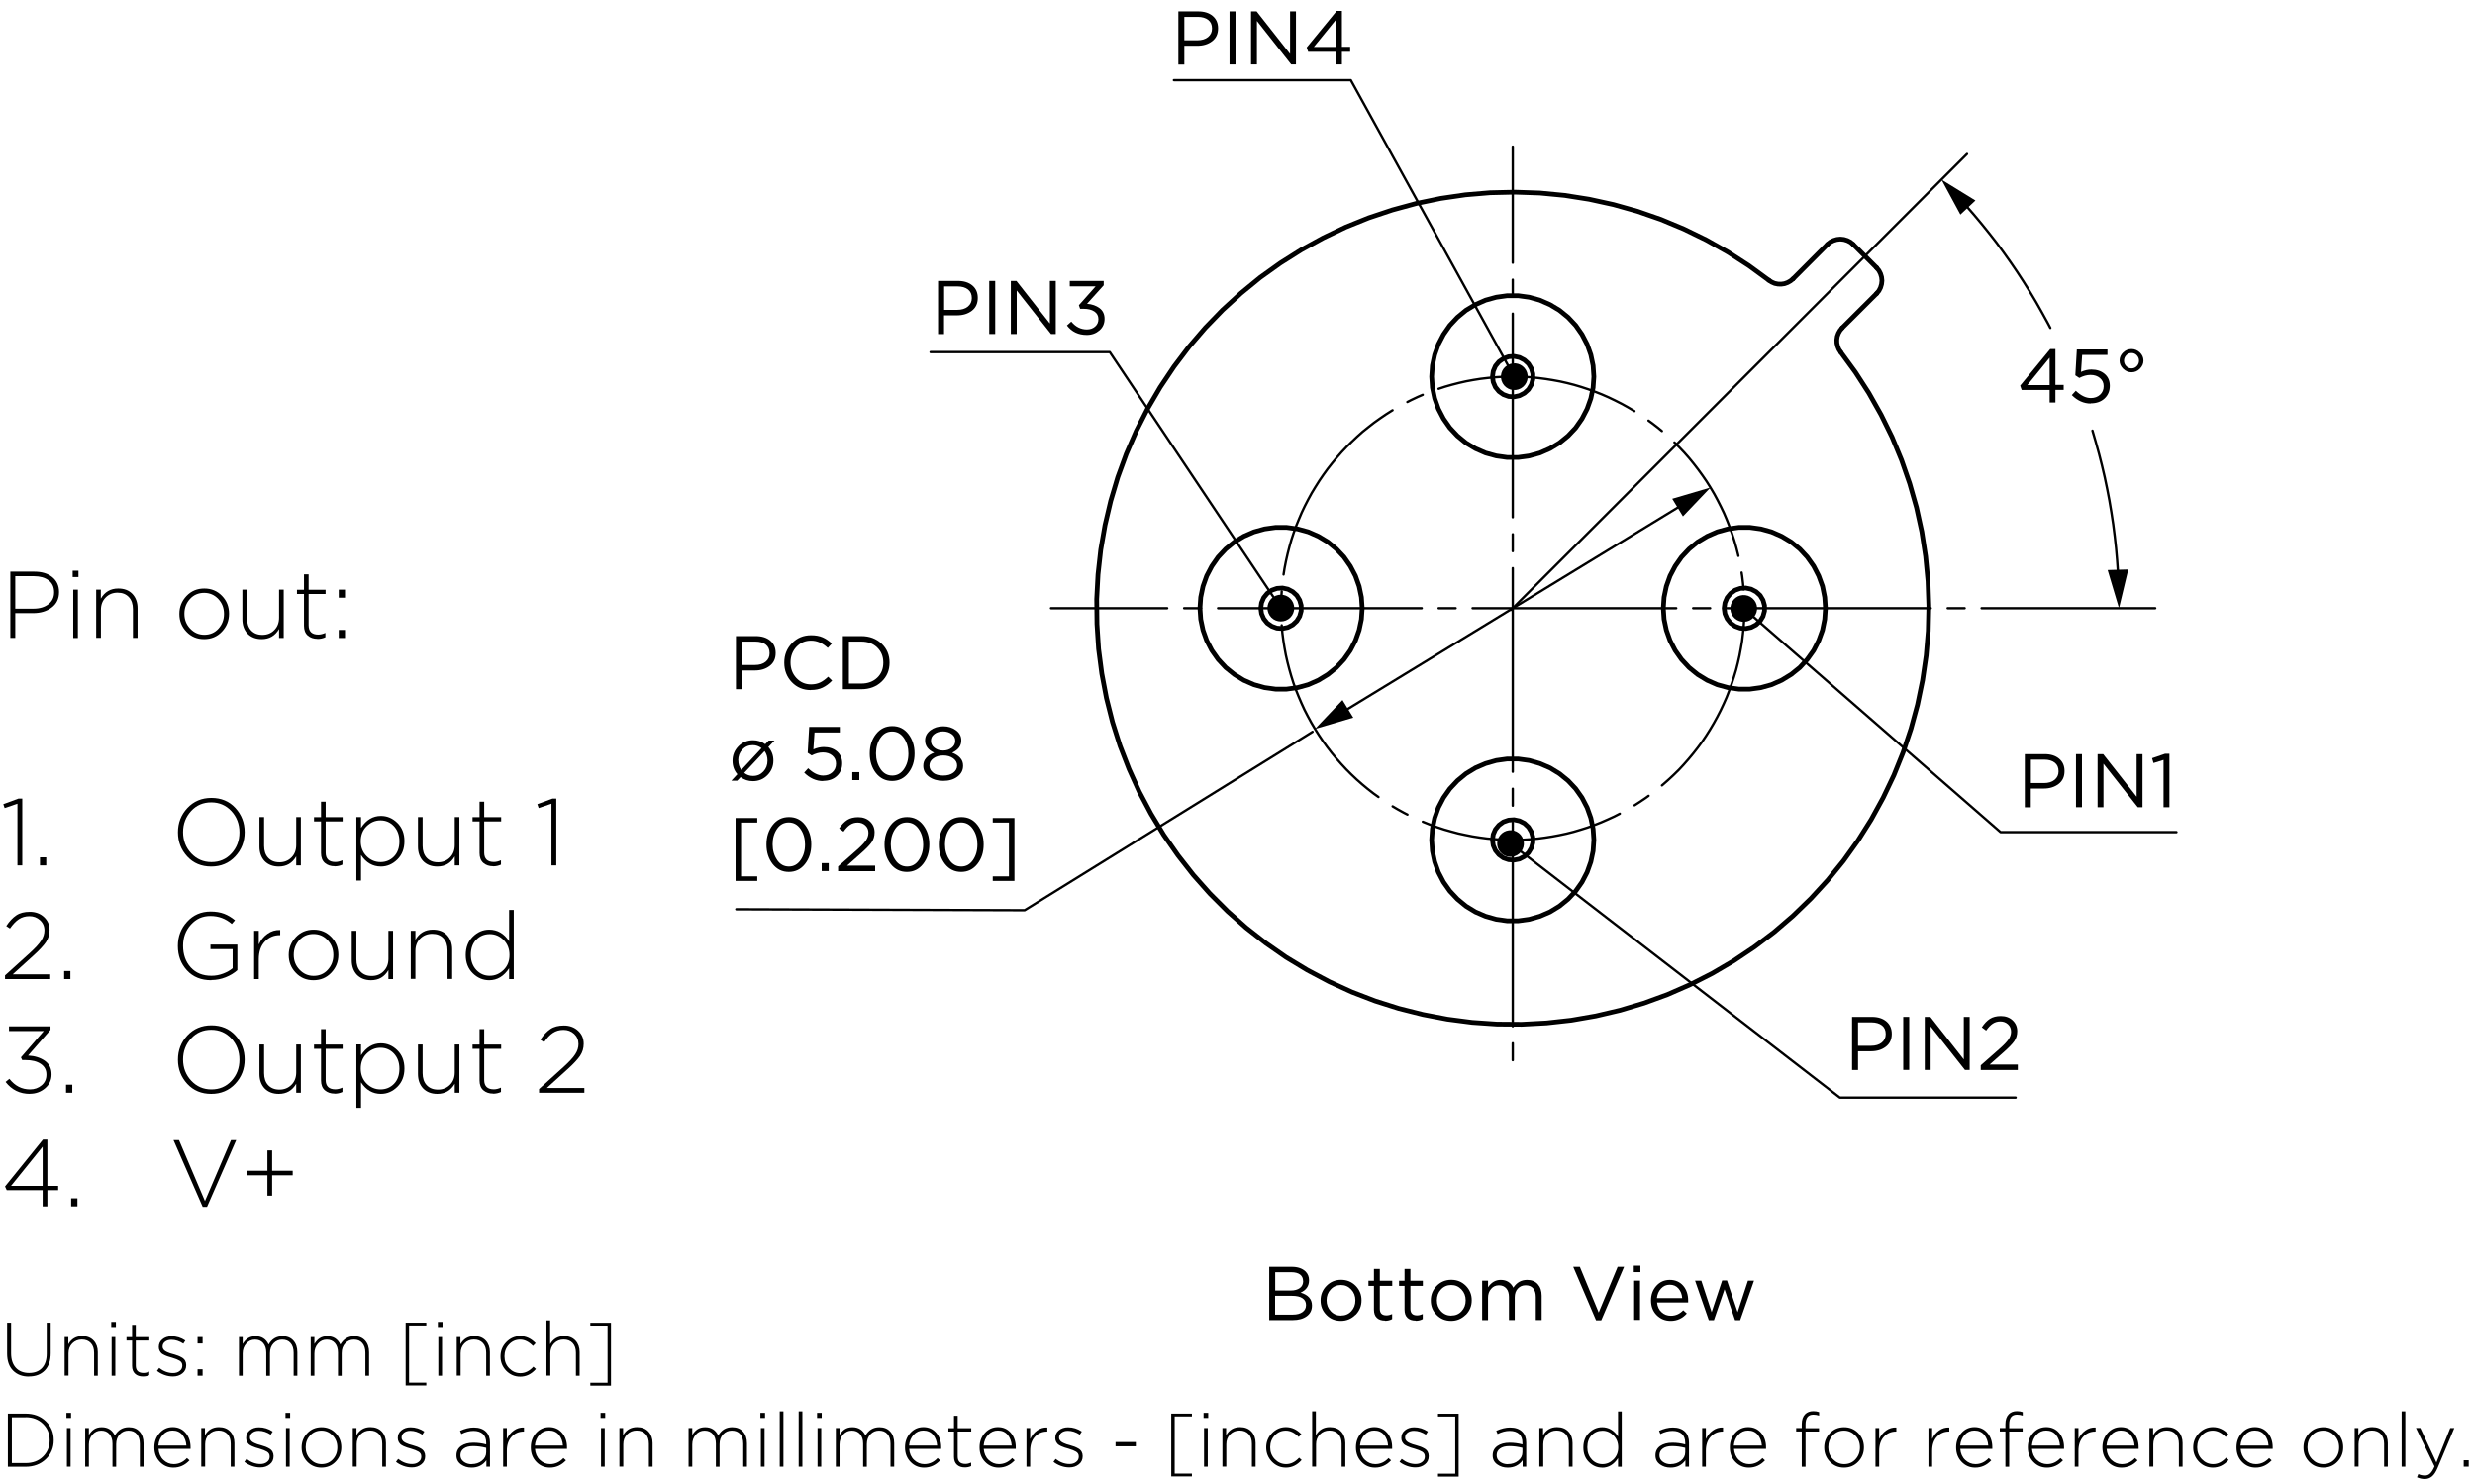 <?xml version="1.0" encoding="UTF-8"?>
<svg id="Ebene_1" xmlns="http://www.w3.org/2000/svg" viewBox="0 0 261.2 156.59">
  <title>Bottom View of Detector Model DD3151D1300</title>
<desc>Markus Leppelt</desc>
<defs>
    <style>
      .cls-1, .cls-2 {
        stroke-width: .25px;
      }

      .cls-1, .cls-2, .cls-3 {
        fill: none;
        stroke: #000;
        stroke-linecap: round;
        stroke-linejoin: round;
      }

      .cls-2 {
        stroke-dasharray: 21.49 1.79 1.79 1.79;
        stroke-dashoffset: 9.23px;
      }

      .cls-3 {
        stroke-width: .5px;
      }
    </style>
  </defs>
  <g>
    <path d="M1.09,67.33v-7h2.54c.78,0,1.41.19,1.88.57s.72.9.72,1.57v.02c0,.71-.26,1.25-.79,1.64-.52.39-1.17.58-1.94.58h-1.89v2.61h-.52ZM1.61,64.24h1.92c.65,0,1.18-.16,1.58-.47s.6-.73.6-1.25v-.02c0-.54-.19-.96-.58-1.25-.38-.29-.9-.44-1.54-.44h-1.98v3.43Z"/>
    <path d="M7.67,60.9v-.67h.61v.67h-.61ZM7.73,67.33v-5.1h.49v5.1h-.49Z"/>
    <path d="M10.15,67.33v-5.1h.49v.95c.41-.71,1.02-1.07,1.84-1.07.63,0,1.13.19,1.5.58.36.39.54.89.54,1.51v3.12h-.49v-3.03c0-.53-.14-.96-.43-1.27-.29-.31-.68-.47-1.19-.47s-.93.17-1.26.51c-.34.34-.5.78-.5,1.3v2.95h-.49Z"/>
    <path d="M23.42,66.66c-.5.53-1.13.79-1.88.79s-1.37-.26-1.86-.78c-.5-.52-.75-1.14-.75-1.87v-.02c0-.73.25-1.35.75-1.88.5-.53,1.13-.79,1.88-.79s1.37.26,1.87.78c.5.52.74,1.14.74,1.87v.02c0,.73-.25,1.35-.75,1.88ZM21.56,66.99c.6,0,1.1-.21,1.49-.64.39-.43.59-.94.59-1.55v-.02c0-.61-.2-1.13-.61-1.57-.41-.43-.9-.64-1.49-.64s-1.1.21-1.49.64c-.39.43-.59.94-.59,1.55v.02c0,.61.2,1.13.61,1.56.41.43.9.65,1.49.65Z"/>
    <path d="M27.62,67.45c-.63,0-1.13-.2-1.5-.58-.36-.39-.54-.9-.54-1.52v-3.12h.49v3.03c0,.53.14.96.43,1.27.29.31.68.47,1.19.47s.93-.17,1.26-.51c.34-.34.5-.78.5-1.31v-2.95h.49v5.1h-.49v-.95c-.41.71-1.02,1.07-1.84,1.07Z"/>
    <path d="M33.51,67.42c-.42,0-.76-.12-1.03-.35-.27-.24-.4-.58-.4-1.04v-3.34h-.74v-.45h.74v-1.63h.49v1.63h1.79v.45h-1.79v3.29c0,.66.34.99,1.02.99.23,0,.48-.06.75-.18v.46c-.26.12-.54.18-.83.18Z"/>
    <path d="M35.75,63.08v-.85h.66v.85h-.66ZM35.75,67.33v-.85h.66v.85h-.66Z"/>
    <path d="M1.84,91.33v-6.51l-1.35.46-.14-.41,1.6-.59h.4v7.05h-.51Z"/>
    <path d="M4.22,91.33v-.85h.66v.85h-.66Z"/>
    <path d="M24.83,90.38c-.66.71-1.51,1.07-2.54,1.07s-1.88-.35-2.53-1.06c-.65-.71-.98-1.55-.98-2.54v-.02c0-.99.33-1.84.99-2.55.66-.71,1.51-1.07,2.54-1.07s1.88.35,2.53,1.06c.65.71.98,1.55.98,2.54v.02c0,.99-.33,1.84-.99,2.55ZM20.18,90.06c.57.61,1.28.92,2.13.92s1.56-.3,2.12-.91.84-1.35.84-2.22v-.02c0-.87-.29-1.62-.85-2.23-.57-.61-1.28-.92-2.13-.92s-1.56.3-2.12.91c-.56.61-.85,1.35-.85,2.22v.02c0,.87.29,1.62.86,2.23Z"/>
    <path d="M29.42,91.45c-.63,0-1.13-.2-1.5-.58-.36-.39-.54-.9-.54-1.52v-3.12h.49v3.03c0,.53.14.96.43,1.27.29.31.68.47,1.19.47s.93-.17,1.27-.51c.34-.34.5-.78.5-1.31v-2.95h.49v5.1h-.49v-.95c-.41.71-1.02,1.07-1.84,1.07Z"/>
    <path d="M35.31,91.42c-.42,0-.76-.12-1.03-.35-.27-.24-.4-.58-.4-1.04v-3.34h-.74v-.45h.74v-1.63h.49v1.63h1.79v.45h-1.79v3.29c0,.66.34.99,1.02.99.23,0,.48-.06.75-.18v.46c-.26.12-.54.18-.83.18Z"/>
    <path d="M37.61,92.93v-6.7h.49v1.14c.55-.84,1.25-1.26,2.1-1.26.65,0,1.23.24,1.73.73.5.49.75,1.13.75,1.92v.02c0,.79-.25,1.44-.75,1.93s-1.08.74-1.73.74c-.87,0-1.57-.41-2.1-1.22v2.7h-.49ZM40.15,90.98c.57,0,1.05-.2,1.43-.59.38-.39.57-.92.57-1.59v-.02c0-.65-.2-1.18-.58-1.59-.39-.41-.86-.61-1.42-.61s-1.04.21-1.46.62-.62.94-.62,1.57v.02c0,.63.21,1.16.62,1.57s.9.62,1.46.62Z"/>
    <path d="M46.15,91.45c-.63,0-1.13-.2-1.5-.58-.36-.39-.54-.9-.54-1.52v-3.12h.49v3.03c0,.53.14.96.43,1.27.29.31.68.47,1.19.47s.93-.17,1.27-.51c.34-.34.5-.78.5-1.31v-2.95h.49v5.1h-.49v-.95c-.41.71-1.02,1.07-1.84,1.07Z"/>
    <path d="M52.04,91.42c-.42,0-.76-.12-1.03-.35-.27-.24-.4-.58-.4-1.04v-3.34h-.74v-.45h.74v-1.63h.49v1.63h1.79v.45h-1.79v3.29c0,.66.34.99,1.02.99.23,0,.48-.06.75-.18v.46c-.26.12-.54.18-.83.18Z"/>
    <path d="M58.2,91.33v-6.51l-1.35.46-.14-.41,1.6-.59h.4v7.05h-.51Z"/>
    <path d="M.53,103.33v-.39l2.61-2.36c.58-.53.98-.96,1.21-1.32.23-.35.34-.71.34-1.07,0-.44-.16-.8-.47-1.08-.31-.28-.68-.42-1.11-.42s-.8.11-1.12.32c-.32.21-.63.54-.94.98l-.39-.26c.33-.51.69-.88,1.06-1.13.37-.25.85-.37,1.43-.37s1.09.18,1.49.55c.4.37.59.82.59,1.37v.02c0,.46-.13.88-.38,1.26-.26.38-.71.87-1.37,1.46l-2.14,1.94h3.96v.5H.53Z"/>
    <path d="M6.77,103.33v-.85h.66v.85h-.66Z"/>
    <path d="M22.3,103.45c-1.07,0-1.93-.34-2.57-1.04s-.96-1.54-.96-2.57v-.02c0-.98.32-1.83.97-2.54.65-.72,1.48-1.08,2.49-1.08.54,0,1.01.08,1.41.23s.78.38,1.16.69l-.34.39c-.64-.56-1.39-.84-2.25-.84s-1.52.31-2.07.92c-.55.61-.82,1.35-.82,2.21v.02c0,.93.27,1.68.81,2.28.54.59,1.27.88,2.19.88.42,0,.83-.08,1.23-.23.4-.15.73-.34,1-.57v-2.01h-2.34v-.48h2.84v2.7c-.35.31-.76.56-1.24.75s-.98.29-1.51.29Z"/>
    <path d="M26.82,103.33v-5.1h.49v1.45c.21-.47.51-.84.92-1.13.4-.29.85-.42,1.34-.4v.54h-.05c-.62,0-1.14.23-1.57.68s-.64,1.08-.64,1.87v2.09h-.49Z"/>
    <path d="M34.96,102.66c-.5.53-1.13.79-1.88.79s-1.37-.26-1.86-.78c-.5-.52-.75-1.14-.75-1.87v-.02c0-.73.25-1.35.75-1.88.5-.53,1.13-.79,1.88-.79s1.37.26,1.87.78c.5.52.74,1.14.74,1.87v.02c0,.73-.25,1.35-.75,1.88ZM33.1,102.99c.6,0,1.1-.21,1.49-.64.39-.43.59-.94.59-1.55v-.02c0-.61-.2-1.13-.61-1.57-.41-.43-.9-.64-1.49-.64s-1.1.21-1.49.64c-.39.43-.59.94-.59,1.55v.02c0,.61.2,1.13.61,1.56.41.43.9.65,1.49.65Z"/>
    <path d="M39.16,103.45c-.63,0-1.13-.2-1.5-.58-.36-.39-.54-.9-.54-1.52v-3.12h.49v3.03c0,.53.14.96.43,1.27.29.31.68.47,1.19.47s.93-.17,1.26-.51c.34-.34.5-.78.5-1.31v-2.95h.49v5.1h-.49v-.95c-.41.71-1.02,1.07-1.84,1.07Z"/>
    <path d="M43.35,103.33v-5.1h.49v.95c.41-.71,1.02-1.07,1.84-1.07.63,0,1.13.19,1.5.58.36.39.54.89.54,1.51v3.12h-.49v-3.03c0-.53-.14-.96-.43-1.27-.29-.31-.68-.47-1.19-.47s-.93.17-1.27.51c-.34.34-.5.78-.5,1.3v2.95h-.49Z"/>
    <path d="M51.63,103.45c-.65,0-1.23-.24-1.73-.73-.5-.49-.75-1.13-.75-1.92v-.02c0-.79.25-1.44.75-1.93.5-.49,1.08-.74,1.73-.74.87,0,1.57.41,2.1,1.22v-3.3h.49v7.3h-.49v-1.14c-.55.84-1.25,1.26-2.1,1.26ZM50.27,102.37c.39.41.86.61,1.42.61s1.04-.21,1.46-.62.62-.94.62-1.57v-.02c0-.63-.21-1.16-.62-1.57-.42-.41-.9-.62-1.46-.62s-1.05.2-1.43.59-.57.92-.57,1.59v.02c0,.65.2,1.18.58,1.59Z"/>
    <path d="M3.16,115.45c-1.07,0-1.92-.42-2.57-1.26l.4-.33c.59.75,1.31,1.12,2.18,1.12.48,0,.89-.15,1.23-.44.34-.29.5-.66.5-1.12v-.02c0-.48-.2-.85-.6-1.12s-.93-.4-1.58-.4h-.38l-.13-.29,2.41-2.78H.95v-.49h4.38v.37l-2.37,2.71c.72.04,1.31.23,1.78.56.47.34.7.81.7,1.42v.02c0,.59-.23,1.08-.68,1.46-.45.38-.98.58-1.6.58Z"/>
    <path d="M6.97,115.33v-.85h.66v.85h-.66Z"/>
    <path d="M24.83,114.38c-.66.71-1.51,1.07-2.54,1.07s-1.88-.35-2.53-1.06c-.65-.71-.98-1.55-.98-2.54v-.02c0-.99.33-1.84.99-2.55.66-.71,1.51-1.07,2.54-1.07s1.88.35,2.53,1.06c.65.71.98,1.55.98,2.54v.02c0,.99-.33,1.84-.99,2.55ZM20.18,114.06c.57.61,1.28.92,2.13.92s1.56-.3,2.12-.91.84-1.35.84-2.22v-.02c0-.87-.29-1.62-.85-2.23-.57-.61-1.28-.92-2.13-.92s-1.56.3-2.12.91c-.56.61-.85,1.35-.85,2.22v.02c0,.87.29,1.62.86,2.23Z"/>
    <path d="M29.42,115.45c-.63,0-1.13-.2-1.5-.58-.36-.39-.54-.9-.54-1.52v-3.12h.49v3.03c0,.53.14.96.43,1.27.29.31.68.47,1.19.47s.93-.17,1.27-.51c.34-.34.5-.78.5-1.31v-2.95h.49v5.1h-.49v-.95c-.41.71-1.02,1.07-1.84,1.07Z"/>
    <path d="M35.31,115.42c-.42,0-.76-.12-1.03-.35-.27-.24-.4-.58-.4-1.04v-3.34h-.74v-.45h.74v-1.63h.49v1.63h1.79v.45h-1.79v3.29c0,.66.34.99,1.02.99.23,0,.48-.06.75-.18v.46c-.26.12-.54.18-.83.18Z"/>
    <path d="M37.61,116.93v-6.7h.49v1.14c.55-.84,1.25-1.26,2.1-1.26.65,0,1.23.24,1.73.73.5.49.75,1.13.75,1.92v.02c0,.79-.25,1.44-.75,1.93s-1.08.74-1.73.74c-.87,0-1.57-.41-2.1-1.22v2.7h-.49ZM40.15,114.98c.57,0,1.05-.2,1.43-.59.38-.39.57-.92.57-1.59v-.02c0-.65-.2-1.18-.58-1.59-.39-.41-.86-.61-1.42-.61s-1.04.21-1.46.62-.62.94-.62,1.57v.02c0,.63.21,1.16.62,1.57s.9.62,1.46.62Z"/>
    <path d="M46.15,115.45c-.63,0-1.13-.2-1.5-.58-.36-.39-.54-.9-.54-1.52v-3.12h.49v3.03c0,.53.14.96.43,1.27.29.31.68.47,1.19.47s.93-.17,1.27-.51c.34-.34.5-.78.5-1.31v-2.95h.49v5.1h-.49v-.95c-.41.71-1.02,1.07-1.84,1.07Z"/>
    <path d="M52.04,115.42c-.42,0-.76-.12-1.03-.35-.27-.24-.4-.58-.4-1.04v-3.34h-.74v-.45h.74v-1.63h.49v1.63h1.79v.45h-1.79v3.29c0,.66.34.99,1.02.99.23,0,.48-.06.75-.18v.46c-.26.12-.54.18-.83.18Z"/>
    <path d="M56.89,115.33v-.39l2.61-2.36c.58-.53.98-.96,1.21-1.32.23-.35.34-.71.34-1.07,0-.44-.16-.8-.46-1.08-.31-.28-.68-.42-1.12-.42s-.8.11-1.12.32c-.32.21-.63.54-.93.98l-.39-.26c.33-.51.69-.88,1.06-1.13.37-.25.85-.37,1.43-.37s1.09.18,1.49.55c.4.37.59.82.59,1.37v.02c0,.46-.13.88-.38,1.26-.26.38-.71.87-1.37,1.46l-2.14,1.94h3.96v.5h-4.78Z"/>
    <path d="M4.5,127.33v-1.71H.71l-.18-.39,4-4.95h.47v4.89h1.14v.45h-1.14v1.71h-.5ZM1.16,125.17h3.34v-4.14l-3.34,4.14Z"/>
    <path d="M7.51,127.33v-.85h.66v.85h-.66Z"/>
    <path d="M21.39,127.38l-3.08-7.05h.58l2.74,6.44,2.75-6.44h.55l-3.08,7.05h-.46Z"/>
    <path d="M28.22,126.2v-2.15h-2.17v-.48h2.17v-2.15h.5v2.15h2.17v.48h-2.17v2.15h-.5Z"/>
  </g>
  <g>
    <path d="M3.04,145.28c-.69,0-1.24-.21-1.66-.63-.42-.42-.63-1.02-.63-1.79v-3.27h.42v3.23c0,.66.17,1.17.5,1.53s.8.55,1.39.55,1.04-.17,1.37-.52c.33-.35.5-.85.5-1.52v-3.27h.42v3.22c0,.78-.21,1.39-.62,1.82-.42.43-.97.64-1.67.64Z"/>
    <path d="M6.82,145.19v-4.08h.39v.76c.33-.57.82-.86,1.47-.86.51,0,.91.16,1.2.47.29.31.44.72.44,1.21v2.5h-.39v-2.42c0-.43-.11-.77-.34-1.02-.23-.25-.55-.38-.95-.38s-.74.14-1.01.41c-.27.28-.4.62-.4,1.04v2.36h-.39Z"/>
    <path d="M11.74,140.05v-.54h.49v.54h-.49ZM11.78,145.19v-4.08h.39v4.08h-.39Z"/>
    <path d="M15.08,145.27c-.34,0-.61-.09-.82-.28-.21-.19-.32-.47-.32-.84v-2.67h-.59v-.36h.59v-1.3h.39v1.3h1.43v.36h-1.43v2.63c0,.53.27.79.82.79.19,0,.39-.05.6-.14v.37c-.21.1-.43.14-.66.14Z"/>
    <path d="M18.24,145.27c-.29,0-.59-.05-.89-.16-.3-.11-.56-.25-.78-.43l.23-.31c.46.36.95.54,1.46.54.28,0,.52-.07.7-.22.19-.14.28-.33.28-.56v-.02c0-.22-.09-.38-.28-.5-.18-.11-.45-.22-.8-.32-.19-.05-.32-.09-.41-.12s-.21-.07-.36-.14c-.15-.07-.27-.14-.34-.2-.07-.07-.14-.16-.2-.27-.06-.11-.09-.24-.09-.38v-.02c0-.33.12-.6.38-.81.25-.21.57-.32.97-.32.52,0,1,.15,1.45.45l-.21.33c-.41-.27-.83-.41-1.26-.41-.28,0-.5.07-.67.2-.17.13-.26.3-.26.51v.02c0,.08.02.17.07.24.05.08.1.14.16.18s.15.1.26.15c.11.05.21.09.3.12.08.03.2.06.35.1.2.06.37.11.5.16s.27.12.41.2.26.2.33.33c.07.13.11.28.11.45v.02c0,.36-.13.65-.4.86-.27.22-.6.33-1,.33Z"/>
    <path d="M20.85,141.79v-.68h.53v.68h-.53ZM20.85,145.19v-.68h.53v.68h-.53Z"/>
    <path d="M25.22,145.19v-4.08h.39v.73c.16-.26.34-.46.55-.6s.48-.22.81-.22c.64,0,1.1.29,1.38.88.34-.59.83-.88,1.47-.88.48,0,.86.15,1.14.46.28.31.42.72.42,1.24v2.47h-.39v-2.42c0-.44-.11-.78-.32-1.02-.21-.25-.51-.37-.89-.37-.36,0-.66.13-.91.39-.25.26-.38.61-.38,1.05v2.38h-.39v-2.45c0-.42-.11-.75-.32-1-.22-.25-.5-.37-.87-.37s-.67.14-.92.42c-.25.28-.38.63-.38,1.04v2.35h-.39Z"/>
    <path d="M32.79,145.19v-4.08h.39v.73c.16-.26.34-.46.55-.6s.48-.22.81-.22c.64,0,1.1.29,1.38.88.34-.59.83-.88,1.47-.88.48,0,.86.15,1.14.46.28.31.42.72.42,1.24v2.47h-.39v-2.42c0-.44-.11-.78-.32-1.02-.21-.25-.51-.37-.89-.37-.36,0-.66.13-.91.39-.25.26-.38.61-.38,1.05v2.38h-.39v-2.45c0-.42-.11-.75-.32-1-.22-.25-.5-.37-.87-.37s-.67.14-.92.42c-.25.28-.38.63-.38,1.04v2.35h-.39Z"/>
    <path d="M42.81,146.23v-6.64h2.18v.3h-1.82v6.03h1.82v.3h-2.18Z"/>
    <path d="M46.21,140.05v-.54h.49v.54h-.49ZM46.26,145.19v-4.08h.39v4.08h-.39Z"/>
    <path d="M48.2,145.19v-4.08h.39v.76c.33-.57.82-.86,1.47-.86.51,0,.91.16,1.2.47.29.31.44.72.44,1.21v2.5h-.39v-2.42c0-.43-.11-.77-.34-1.02-.23-.25-.55-.38-.95-.38s-.74.14-1.01.41c-.27.28-.4.62-.4,1.04v2.36h-.39Z"/>
    <path d="M54.9,145.29c-.58,0-1.07-.21-1.48-.63-.4-.42-.6-.92-.6-1.49v-.02c0-.58.2-1.08.61-1.5s.9-.64,1.47-.64c.61,0,1.15.25,1.63.75l-.28.29c-.44-.45-.89-.67-1.36-.67s-.85.17-1.17.51-.48.75-.48,1.24v.02c0,.49.16.91.49,1.25.33.34.72.52,1.19.52.51,0,.96-.23,1.37-.68l.27.24c-.47.54-1.03.81-1.66.81Z"/>
    <path d="M57.67,145.19v-5.84h.39v2.52c.33-.57.82-.86,1.47-.86.51,0,.91.16,1.2.47.29.31.44.72.44,1.21v2.5h-.39v-2.42c0-.43-.11-.77-.34-1.02-.23-.25-.55-.38-.95-.38s-.74.14-1.01.41c-.27.28-.4.62-.4,1.04v2.36h-.39Z"/>
    <path d="M62.3,146.23v-.3h1.82v-6.03h-1.82v-.3h2.18v6.64h-2.18Z"/>
    <path d="M.83,154.79v-5.6h1.86c.87,0,1.58.26,2.14.8.56.53.84,1.19.84,1.99v.02c0,.8-.28,1.47-.84,2s-1.27.8-2.14.8H.83ZM2.7,149.58h-1.45v4.83h1.45c.76,0,1.38-.23,1.84-.69.47-.46.7-1.03.7-1.71v-.02c0-.68-.23-1.26-.7-1.72-.47-.46-1.08-.7-1.84-.7Z"/>
    <path d="M7.01,149.65v-.54h.49v.54h-.49ZM7.06,154.79v-4.08h.39v4.08h-.39Z"/>
    <path d="M8.99,154.79v-4.08h.39v.73c.16-.26.34-.46.55-.6s.48-.22.81-.22c.64,0,1.1.29,1.38.88.34-.59.83-.88,1.47-.88.48,0,.86.15,1.14.46.28.31.42.72.42,1.24v2.47h-.39v-2.42c0-.44-.11-.78-.32-1.02-.21-.25-.51-.37-.89-.37-.36,0-.66.13-.91.39-.25.26-.38.61-.38,1.05v2.38h-.39v-2.45c0-.42-.11-.75-.32-1-.22-.25-.5-.37-.87-.37s-.67.14-.92.42c-.25.28-.38.63-.38,1.04v2.35h-.39Z"/>
    <path d="M18.29,154.89c-.55,0-1.02-.2-1.41-.6-.39-.4-.59-.91-.59-1.53v-.02c0-.6.19-1.1.56-1.51.37-.41.83-.62,1.38-.62s1.01.2,1.36.61.52.92.52,1.53c0,.06,0,.12,0,.16h-3.38c.04.49.21.88.52,1.17.31.29.67.44,1.08.44.53,0,1-.21,1.4-.64l.27.24c-.47.51-1.04.77-1.69.77ZM16.7,152.56h2.97c-.03-.45-.17-.82-.42-1.13-.25-.3-.6-.46-1.04-.46-.4,0-.74.15-1.02.45-.28.3-.44.68-.48,1.13Z"/>
    <path d="M21.24,154.79v-4.08h.39v.76c.33-.57.82-.86,1.47-.86.51,0,.91.16,1.2.47.29.31.44.72.44,1.21v2.5h-.39v-2.42c0-.43-.11-.77-.34-1.02-.23-.25-.55-.38-.95-.38s-.74.14-1.01.41c-.27.28-.4.62-.4,1.04v2.36h-.39Z"/>
    <path d="M27.46,154.87c-.29,0-.59-.05-.89-.16-.3-.11-.56-.25-.78-.43l.23-.31c.46.36.95.54,1.46.54.28,0,.52-.07.7-.22.19-.14.28-.33.28-.56v-.02c0-.22-.09-.38-.28-.5-.18-.11-.45-.22-.8-.32-.19-.05-.32-.09-.41-.12-.08-.03-.21-.08-.36-.14-.15-.07-.27-.14-.34-.2-.07-.07-.14-.16-.2-.27-.06-.12-.09-.24-.09-.38v-.02c0-.33.12-.6.38-.81s.57-.32.97-.32c.52,0,1,.15,1.45.45l-.21.33c-.41-.27-.83-.41-1.26-.41-.28,0-.5.07-.67.2-.17.13-.26.3-.26.51v.02c0,.09.02.17.07.24.05.08.1.14.16.18.06.05.15.1.26.15.11.05.21.09.3.12.08.03.2.06.35.1.2.06.37.11.5.16s.27.12.41.2.26.2.33.33c.07.13.11.28.11.45v.02c0,.36-.13.65-.4.86-.27.22-.6.33-1,.33Z"/>
    <path d="M30.13,149.65v-.54h.49v.54h-.49ZM30.18,154.79v-4.08h.39v4.08h-.39Z"/>
    <path d="M35.42,154.26c-.4.42-.9.63-1.5.63s-1.09-.21-1.49-.62c-.4-.42-.6-.91-.6-1.5v-.02c0-.58.2-1.08.6-1.5.4-.42.9-.63,1.5-.63s1.09.21,1.49.62c.4.42.6.91.6,1.5v.02c0,.58-.2,1.08-.6,1.5ZM33.94,154.52c.48,0,.88-.17,1.19-.51.31-.34.47-.75.47-1.24v-.02c0-.49-.16-.91-.49-1.25s-.72-.52-1.19-.52-.88.17-1.19.51c-.32.34-.47.75-.47,1.24v.02c0,.49.16.91.49,1.25s.72.52,1.19.52Z"/>
    <path d="M37.23,154.79v-4.08h.39v.76c.33-.57.82-.86,1.47-.86.51,0,.91.16,1.2.47.29.31.44.72.44,1.21v2.5h-.39v-2.42c0-.43-.11-.77-.34-1.02-.23-.25-.55-.38-.95-.38s-.74.14-1.01.41c-.27.28-.4.62-.4,1.04v2.36h-.39Z"/>
    <path d="M43.46,154.87c-.29,0-.59-.05-.89-.16-.3-.11-.56-.25-.78-.43l.23-.31c.46.36.95.54,1.46.54.28,0,.52-.07.7-.22.19-.14.28-.33.28-.56v-.02c0-.22-.09-.38-.28-.5-.18-.11-.45-.22-.8-.32-.19-.05-.32-.09-.41-.12-.08-.03-.21-.08-.36-.14-.15-.07-.27-.14-.34-.2-.07-.07-.14-.16-.2-.27-.06-.12-.09-.24-.09-.38v-.02c0-.33.12-.6.38-.81s.57-.32.97-.32c.52,0,1,.15,1.45.45l-.21.33c-.41-.27-.83-.41-1.26-.41-.28,0-.5.07-.67.2-.17.13-.26.3-.26.51v.02c0,.09.02.17.07.24.05.08.1.14.16.18.06.05.15.1.26.15.11.05.21.09.3.12.08.03.2.06.35.1.2.06.37.11.5.16s.27.12.41.2.26.2.33.33c.07.13.11.28.11.45v.02c0,.36-.13.65-.4.86-.27.22-.6.33-1,.33Z"/>
    <path d="M49.75,154.89c-.42,0-.78-.11-1.1-.34s-.48-.54-.48-.94v-.02c0-.42.16-.74.49-.98.33-.23.76-.35,1.3-.35.46,0,.91.06,1.35.18v-.18c0-.41-.12-.71-.35-.93-.24-.21-.57-.32-.99-.32s-.85.11-1.28.33l-.14-.34c.51-.23.99-.35,1.45-.35.56,0,.99.15,1.29.45.28.28.42.66.42,1.15v2.54h-.38v-.68c-.37.52-.89.78-1.56.78ZM49.77,154.52c.43,0,.79-.12,1.09-.36.3-.24.45-.54.45-.9v-.46c-.48-.12-.94-.18-1.38-.18s-.76.09-.99.26c-.23.17-.35.4-.35.69v.02c0,.28.12.51.35.68.23.17.51.26.84.26Z"/>
    <path d="M53.1,154.79v-4.08h.39v1.16c.17-.37.41-.67.73-.9.32-.23.68-.34,1.08-.32v.43h-.04c-.5,0-.92.18-1.26.54-.34.36-.51.86-.51,1.5v1.67h-.39Z"/>
    <path d="M58.02,154.89c-.55,0-1.02-.2-1.41-.6-.39-.4-.59-.91-.59-1.53v-.02c0-.6.19-1.1.56-1.51.37-.41.83-.62,1.38-.62s1.01.2,1.36.61.52.92.52,1.53c0,.06,0,.12,0,.16h-3.38c.04.49.21.88.52,1.17.31.29.67.44,1.08.44.53,0,1-.21,1.4-.64l.27.24c-.47.51-1.04.77-1.69.77ZM56.44,152.56h2.97c-.03-.45-.17-.82-.42-1.13-.25-.3-.6-.46-1.04-.46-.4,0-.74.15-1.02.45-.28.3-.44.68-.48,1.13Z"/>
    <path d="M63.38,149.65v-.54h.49v.54h-.49ZM63.43,154.79v-4.08h.39v4.08h-.39Z"/>
    <path d="M65.37,154.79v-4.08h.39v.76c.33-.57.82-.86,1.47-.86.51,0,.91.16,1.2.47.29.31.44.72.44,1.21v2.5h-.39v-2.42c0-.43-.11-.77-.34-1.02-.23-.25-.55-.38-.95-.38s-.74.14-1.01.41c-.27.28-.4.62-.4,1.04v2.36h-.39Z"/>
    <path d="M72.67,154.79v-4.08h.39v.73c.16-.26.34-.46.55-.6s.48-.22.81-.22c.64,0,1.1.29,1.38.88.34-.59.83-.88,1.47-.88.48,0,.86.15,1.14.46.28.31.42.72.42,1.24v2.47h-.39v-2.42c0-.44-.11-.78-.32-1.02-.21-.25-.51-.37-.89-.37-.36,0-.66.13-.91.39-.25.26-.38.61-.38,1.05v2.38h-.39v-2.45c0-.42-.11-.75-.32-1-.22-.25-.5-.37-.87-.37s-.67.14-.92.42c-.25.28-.38.63-.38,1.04v2.35h-.39Z"/>
    <path d="M80.25,149.65v-.54h.49v.54h-.49ZM80.3,154.79v-4.08h.39v4.08h-.39Z"/>
    <path d="M82.29,154.79v-5.84h.39v5.84h-.39Z"/>
    <path d="M84.29,154.79v-5.84h.39v5.84h-.39Z"/>
    <path d="M86.23,149.65v-.54h.49v.54h-.49ZM86.28,154.79v-4.08h.39v4.08h-.39Z"/>
    <path d="M88.21,154.79v-4.08h.39v.73c.16-.26.34-.46.55-.6s.48-.22.81-.22c.64,0,1.1.29,1.38.88.34-.59.83-.88,1.47-.88.48,0,.86.15,1.14.46.28.31.42.72.42,1.24v2.47h-.39v-2.42c0-.44-.11-.78-.32-1.02-.21-.25-.51-.37-.89-.37-.36,0-.66.13-.91.39-.25.26-.38.61-.38,1.05v2.38h-.39v-2.45c0-.42-.11-.75-.32-1-.22-.25-.5-.37-.87-.37s-.67.14-.92.42c-.25.28-.38.63-.38,1.04v2.35h-.39Z"/>
    <path d="M97.51,154.89c-.55,0-1.02-.2-1.41-.6-.39-.4-.59-.91-.59-1.53v-.02c0-.6.19-1.1.56-1.51.37-.41.83-.62,1.38-.62s1.01.2,1.36.61.52.92.52,1.53c0,.06,0,.12,0,.16h-3.38c.04.49.21.88.52,1.17.31.29.67.44,1.08.44.53,0,1-.21,1.4-.64l.27.24c-.47.51-1.04.77-1.69.77ZM95.93,152.56h2.97c-.03-.45-.17-.82-.42-1.13-.25-.3-.6-.46-1.04-.46-.4,0-.74.15-1.02.45-.28.3-.44.68-.48,1.13Z"/>
    <path d="M101.82,154.87c-.34,0-.61-.09-.82-.28-.21-.19-.32-.47-.32-.84v-2.67h-.59v-.36h.59v-1.3h.39v1.3h1.43v.36h-1.43v2.63c0,.53.27.79.82.79.19,0,.39-.05.6-.14v.37c-.21.1-.43.14-.66.14Z"/>
    <path d="M105.38,154.89c-.55,0-1.02-.2-1.41-.6-.39-.4-.59-.91-.59-1.53v-.02c0-.6.19-1.1.56-1.51.37-.41.83-.62,1.38-.62s1.01.2,1.36.61.52.92.52,1.53c0,.06,0,.12,0,.16h-3.38c.04.49.21.88.52,1.17.31.29.67.44,1.08.44.53,0,1-.21,1.4-.64l.27.24c-.47.51-1.04.77-1.69.77ZM103.8,152.56h2.97c-.03-.45-.17-.82-.42-1.13-.25-.3-.6-.46-1.04-.46-.4,0-.74.15-1.02.45-.28.3-.44.68-.48,1.13Z"/>
    <path d="M108.33,154.79v-4.08h.39v1.16c.17-.37.41-.67.73-.9.32-.23.68-.34,1.08-.32v.43h-.04c-.5,0-.92.18-1.26.54-.34.36-.51.86-.51,1.5v1.67h-.39Z"/>
    <path d="M112.85,154.87c-.29,0-.59-.05-.89-.16-.3-.11-.56-.25-.78-.43l.23-.31c.46.36.95.54,1.46.54.28,0,.52-.07.7-.22.19-.14.28-.33.28-.56v-.02c0-.22-.09-.38-.28-.5-.18-.11-.45-.22-.8-.32-.19-.05-.32-.09-.41-.12-.08-.03-.21-.08-.36-.14-.15-.07-.27-.14-.34-.2-.07-.07-.14-.16-.2-.27-.06-.12-.09-.24-.09-.38v-.02c0-.33.12-.6.38-.81s.57-.32.97-.32c.52,0,1,.15,1.45.45l-.21.33c-.41-.27-.83-.41-1.26-.41-.28,0-.5.07-.67.2-.17.13-.26.3-.26.51v.02c0,.09.02.17.07.24.05.08.1.14.16.18.06.05.15.1.26.15.11.05.21.09.3.12.08.03.2.06.35.1.2.06.37.11.5.16s.27.12.41.2.26.2.33.33c.07.13.11.28.11.45v.02c0,.36-.13.65-.4.86-.27.22-.6.33-1,.33Z"/>
    <path d="M117.73,152.64v-.45h2.14v.45h-2.14Z"/>
    <path d="M123.61,155.83v-6.64h2.18v.3h-1.82v6.03h1.82v.3h-2.18Z"/>
    <path d="M127.02,149.65v-.54h.49v.54h-.49ZM127.07,154.79v-4.08h.39v4.08h-.39Z"/>
    <path d="M129.01,154.79v-4.08h.39v.76c.33-.57.82-.86,1.47-.86.51,0,.91.16,1.2.47.29.31.44.72.44,1.21v2.5h-.39v-2.42c0-.43-.11-.77-.34-1.02-.23-.25-.55-.38-.95-.38s-.74.14-1.01.41c-.27.28-.4.62-.4,1.04v2.36h-.39Z"/>
    <path d="M135.71,154.89c-.58,0-1.07-.21-1.48-.63-.4-.42-.6-.92-.6-1.49v-.02c0-.58.2-1.08.61-1.5s.9-.64,1.47-.64c.61,0,1.15.25,1.63.75l-.28.29c-.44-.45-.89-.67-1.36-.67s-.85.17-1.17.51-.48.75-.48,1.24v.02c0,.49.16.91.49,1.25s.72.52,1.19.52c.51,0,.96-.23,1.37-.68l.27.24c-.47.54-1.03.81-1.66.81Z"/>
    <path d="M138.48,154.79v-5.84h.39v2.52c.33-.57.82-.86,1.47-.86.51,0,.91.16,1.2.47.29.31.44.72.44,1.21v2.5h-.39v-2.42c0-.43-.11-.77-.34-1.02-.23-.25-.55-.38-.95-.38s-.74.14-1.01.41c-.27.28-.4.62-.4,1.04v2.36h-.39Z"/>
    <path d="M145.1,154.89c-.55,0-1.02-.2-1.41-.6-.39-.4-.59-.91-.59-1.53v-.02c0-.6.19-1.1.56-1.51.37-.41.83-.62,1.38-.62s1.01.2,1.36.61.52.92.52,1.53c0,.06,0,.12,0,.16h-3.38c.04.49.21.88.52,1.17.31.29.67.44,1.08.44.53,0,1-.21,1.4-.64l.27.24c-.47.51-1.04.77-1.69.77ZM143.52,152.56h2.97c-.03-.45-.17-.82-.42-1.13-.25-.3-.6-.46-1.04-.46-.4,0-.74.15-1.02.45-.28.3-.44.68-.48,1.13Z"/>
    <path d="M149.37,154.87c-.29,0-.59-.05-.89-.16-.3-.11-.56-.25-.78-.43l.23-.31c.46.36.95.54,1.46.54.28,0,.52-.07.7-.22.19-.14.28-.33.28-.56v-.02c0-.22-.09-.38-.28-.5-.18-.11-.45-.22-.8-.32-.19-.05-.32-.09-.41-.12-.08-.03-.21-.08-.36-.14-.15-.07-.27-.14-.34-.2-.07-.07-.14-.16-.2-.27-.06-.12-.09-.24-.09-.38v-.02c0-.33.12-.6.38-.81s.57-.32.97-.32c.52,0,1,.15,1.45.45l-.21.33c-.41-.27-.83-.41-1.26-.41-.28,0-.5.07-.67.2-.17.13-.26.3-.26.51v.02c0,.09.02.17.07.24.05.08.1.14.16.18.06.05.15.1.26.15.11.05.21.09.3.12.08.03.2.06.35.1.2.06.37.11.5.16s.27.12.41.2.26.2.33.33c.07.13.11.28.11.45v.02c0,.36-.13.65-.4.86-.27.22-.6.33-1,.33Z"/>
    <path d="M151.76,155.83v-.3h1.82v-6.03h-1.82v-.3h2.18v6.64h-2.18Z"/>
    <path d="M159.11,154.89c-.42,0-.78-.11-1.1-.34s-.48-.54-.48-.94v-.02c0-.42.16-.74.49-.98.33-.23.76-.35,1.3-.35.46,0,.91.06,1.35.18v-.18c0-.41-.12-.71-.35-.93-.24-.21-.57-.32-.99-.32s-.85.11-1.28.33l-.14-.34c.51-.23.99-.35,1.45-.35.56,0,.99.15,1.29.45.28.28.42.66.42,1.15v2.54h-.38v-.68c-.37.52-.89.78-1.56.78ZM159.13,154.52c.43,0,.79-.12,1.09-.36.3-.24.45-.54.45-.9v-.46c-.48-.12-.94-.18-1.38-.18s-.76.09-.99.26c-.23.17-.35.4-.35.69v.02c0,.28.12.51.35.68.23.17.51.26.84.26Z"/>
    <path d="M162.46,154.79v-4.08h.39v.76c.33-.57.82-.86,1.47-.86.51,0,.91.16,1.2.47.29.31.44.72.44,1.21v2.5h-.39v-2.42c0-.43-.11-.77-.34-1.02-.23-.25-.55-.38-.95-.38s-.74.14-1.01.41c-.27.28-.4.62-.4,1.04v2.36h-.39Z"/>
    <path d="M169.08,154.89c-.52,0-.98-.19-1.38-.58-.4-.39-.6-.9-.6-1.54v-.02c0-.63.2-1.15.6-1.54s.86-.59,1.38-.59c.69,0,1.25.33,1.68.98v-2.64h.39v5.84h-.39v-.91c-.44.67-1,1.01-1.68,1.01ZM167.99,154.03c.31.33.69.49,1.13.49s.83-.17,1.16-.5c.33-.33.5-.75.5-1.25v-.02c0-.51-.17-.93-.5-1.26-.33-.33-.72-.5-1.16-.5s-.84.16-1.14.47c-.3.31-.46.74-.46,1.27v.02c0,.52.16.95.47,1.27Z"/>
    <path d="M176.29,154.89c-.42,0-.78-.11-1.1-.34s-.48-.54-.48-.94v-.02c0-.42.16-.74.49-.98.33-.23.76-.35,1.3-.35.46,0,.91.06,1.35.18v-.18c0-.41-.12-.71-.35-.93-.24-.21-.57-.32-.99-.32s-.85.11-1.28.33l-.14-.34c.51-.23.99-.35,1.45-.35.56,0,.99.15,1.29.45.28.28.42.66.42,1.15v2.54h-.38v-.68c-.37.52-.89.78-1.56.78ZM176.31,154.52c.43,0,.79-.12,1.09-.36.3-.24.45-.54.45-.9v-.46c-.48-.12-.94-.18-1.38-.18s-.76.09-.99.26c-.23.17-.35.4-.35.69v.02c0,.28.12.51.35.68.23.17.51.26.84.26Z"/>
    <path d="M179.64,154.79v-4.08h.39v1.16c.17-.37.41-.67.73-.9.32-.23.68-.34,1.08-.32v.43h-.04c-.5,0-.92.18-1.26.54-.34.36-.51.86-.51,1.5v1.67h-.39Z"/>
    <path d="M184.56,154.89c-.55,0-1.02-.2-1.41-.6-.39-.4-.59-.91-.59-1.53v-.02c0-.6.19-1.1.56-1.51.37-.41.83-.62,1.38-.62s1.01.2,1.36.61.52.92.52,1.53c0,.06,0,.12,0,.16h-3.38c.04.49.21.88.52,1.17.31.29.67.44,1.08.44.53,0,1-.21,1.4-.64l.27.24c-.47.51-1.04.77-1.69.77ZM182.97,152.56h2.97c-.03-.45-.17-.82-.42-1.13-.25-.3-.6-.46-1.04-.46-.4,0-.74.15-1.02.45-.28.3-.44.68-.48,1.13Z"/>
    <path d="M190.15,154.79v-3.72h-.59v-.36h.59v-.4c0-.47.12-.82.36-1.06.21-.21.5-.32.86-.32.22,0,.42.03.61.1v.37c-.22-.07-.43-.1-.61-.1-.55,0-.82.34-.82,1.03v.39h1.42v.36h-1.42v3.72h-.39Z"/>
    <path d="M196.11,154.26c-.4.42-.9.63-1.5.63s-1.09-.21-1.49-.62c-.4-.42-.6-.91-.6-1.5v-.02c0-.58.2-1.08.6-1.5.4-.42.9-.63,1.5-.63s1.09.21,1.49.62c.4.42.6.91.6,1.5v.02c0,.58-.2,1.08-.6,1.5ZM194.63,154.52c.48,0,.88-.17,1.19-.51.31-.34.47-.75.47-1.24v-.02c0-.49-.16-.91-.49-1.25s-.72-.52-1.19-.52-.88.17-1.19.51c-.32.34-.47.75-.47,1.24v.02c0,.49.16.91.49,1.25s.72.52,1.19.52Z"/>
    <path d="M197.93,154.79v-4.08h.39v1.16c.17-.37.41-.67.73-.9.32-.23.68-.34,1.08-.32v.43h-.04c-.5,0-.92.18-1.26.54-.34.36-.51.86-.51,1.5v1.67h-.39Z"/>
    <path d="M203.52,154.79v-4.08h.39v1.16c.17-.37.41-.67.73-.9.32-.23.68-.34,1.08-.32v.43h-.04c-.5,0-.92.18-1.26.54-.34.36-.51.86-.51,1.5v1.67h-.39Z"/>
    <path d="M208.44,154.89c-.55,0-1.02-.2-1.41-.6-.39-.4-.59-.91-.59-1.53v-.02c0-.6.19-1.1.56-1.51.37-.41.83-.62,1.38-.62s1.01.2,1.36.61.52.92.52,1.53c0,.06,0,.12,0,.16h-3.38c.04.49.21.88.52,1.17.31.29.67.44,1.08.44.53,0,1-.21,1.4-.64l.27.24c-.47.51-1.04.77-1.69.77ZM206.86,152.56h2.97c-.03-.45-.17-.82-.42-1.13-.25-.3-.6-.46-1.04-.46-.4,0-.74.15-1.02.45-.28.3-.44.68-.48,1.13Z"/>
    <path d="M211.64,154.79v-3.72h-.59v-.36h.59v-.4c0-.47.12-.82.36-1.06.21-.21.5-.32.86-.32.22,0,.42.03.61.1v.37c-.22-.07-.43-.1-.61-.1-.55,0-.82.34-.82,1.03v.39h1.42v.36h-1.42v3.72h-.39Z"/>
    <path d="M216.01,154.89c-.55,0-1.02-.2-1.41-.6-.39-.4-.59-.91-.59-1.53v-.02c0-.6.19-1.1.56-1.51.37-.41.83-.62,1.38-.62s1.01.2,1.36.61.52.92.52,1.53c0,.06,0,.12,0,.16h-3.38c.04.49.21.88.52,1.17.31.29.67.44,1.08.44.53,0,1-.21,1.4-.64l.27.24c-.47.51-1.04.77-1.69.77ZM214.43,152.56h2.97c-.03-.45-.17-.82-.42-1.13-.25-.3-.6-.46-1.04-.46-.4,0-.74.15-1.02.45-.28.3-.44.68-.48,1.13Z"/>
    <path d="M218.96,154.79v-4.08h.39v1.16c.17-.37.41-.67.73-.9.32-.23.68-.34,1.08-.32v.43h-.04c-.5,0-.92.18-1.26.54-.34.36-.51.86-.51,1.5v1.67h-.39Z"/>
    <path d="M223.88,154.89c-.55,0-1.02-.2-1.41-.6-.39-.4-.59-.91-.59-1.53v-.02c0-.6.19-1.1.56-1.51.37-.41.83-.62,1.38-.62s1.01.2,1.36.61.52.92.52,1.53c0,.06,0,.12,0,.16h-3.38c.04.49.21.88.52,1.17.31.29.67.44,1.08.44.53,0,1-.21,1.4-.64l.27.24c-.47.51-1.04.77-1.69.77ZM222.3,152.56h2.97c-.03-.45-.17-.82-.42-1.13-.25-.3-.6-.46-1.04-.46-.4,0-.74.15-1.02.45-.28.3-.44.68-.48,1.13Z"/>
    <path d="M226.84,154.79v-4.08h.39v.76c.33-.57.82-.86,1.47-.86.51,0,.91.16,1.2.47.29.31.44.72.44,1.21v2.5h-.39v-2.42c0-.43-.11-.77-.34-1.02-.23-.25-.55-.38-.95-.38s-.74.14-1.01.41c-.27.28-.4.62-.4,1.04v2.36h-.39Z"/>
    <path d="M233.54,154.89c-.58,0-1.07-.21-1.48-.63-.4-.42-.6-.92-.6-1.49v-.02c0-.58.2-1.08.61-1.5s.9-.64,1.47-.64c.61,0,1.15.25,1.63.75l-.28.29c-.44-.45-.89-.67-1.36-.67s-.85.17-1.17.51-.48.75-.48,1.24v.02c0,.49.16.91.49,1.25s.72.52,1.19.52c.51,0,.96-.23,1.37-.68l.27.24c-.47.54-1.03.81-1.66.81Z"/>
    <path d="M238.03,154.89c-.55,0-1.02-.2-1.41-.6-.39-.4-.59-.91-.59-1.53v-.02c0-.6.19-1.1.56-1.51.37-.41.83-.62,1.38-.62s1.01.2,1.36.61.52.92.52,1.53c0,.06,0,.12,0,.16h-3.38c.04.49.21.88.52,1.17.31.29.67.44,1.08.44.53,0,1-.21,1.4-.64l.27.24c-.47.51-1.04.77-1.69.77ZM236.44,152.56h2.97c-.03-.45-.17-.82-.42-1.13-.25-.3-.6-.46-1.04-.46-.4,0-.74.15-1.02.45-.28.3-.44.68-.48,1.13Z"/>
    <path d="M246.69,154.26c-.4.42-.9.63-1.5.63s-1.09-.21-1.49-.62c-.4-.42-.6-.91-.6-1.5v-.02c0-.58.2-1.08.6-1.5.4-.42.9-.63,1.5-.63s1.09.21,1.49.62c.4.42.6.91.6,1.5v.02c0,.58-.2,1.08-.6,1.5ZM245.2,154.52c.48,0,.88-.17,1.19-.51.31-.34.47-.75.47-1.24v-.02c0-.49-.16-.91-.49-1.25s-.72-.52-1.19-.52-.88.17-1.19.51c-.32.34-.47.75-.47,1.24v.02c0,.49.16.91.49,1.25s.72.52,1.19.52Z"/>
    <path d="M248.5,154.79v-4.08h.39v.76c.33-.57.82-.86,1.47-.86.51,0,.91.16,1.2.47.29.31.44.72.44,1.21v2.5h-.39v-2.42c0-.43-.11-.77-.34-1.02-.23-.25-.55-.38-.95-.38s-.74.14-1.01.41c-.27.28-.4.62-.4,1.04v2.36h-.39Z"/>
    <path d="M253.46,154.79v-5.84h.39v5.84h-.39Z"/>
    <path d="M257.12,154.36l1.47-3.65h.43l-1.77,4.22c-.18.42-.37.71-.59.89s-.47.27-.77.27c-.27,0-.54-.06-.81-.18l.14-.34c.21.1.44.15.7.15.21,0,.4-.07.55-.22.15-.14.31-.39.46-.74l-1.96-4.06h.46l1.7,3.65Z"/>
    <path d="M260.01,154.79v-.68h.53v.68h-.53Z"/>
  </g>
  <polyline class="cls-3" points="151.09 39.75 151.17 40.91 151.41 42.05 151.8 43.15 152.34 44.19 153.01 45.15 153.81 46 154.71 46.74 155.71 47.34 156.78 47.81 157.91 48.12 159.06 48.28 160.23 48.28 161.39 48.12 162.51 47.81 163.58 47.34 164.58 46.74 165.49 46 166.29 45.15 166.96 44.19 167.5 43.15 167.89 42.05 168.13 40.91 168.21 39.75 168.13 38.58 167.89 37.44 167.5 36.34 166.96 35.3 166.29 34.34 165.49 33.49 164.58 32.75 163.58 32.15 162.51 31.68 161.39 31.37 160.23 31.21 159.06 31.21 157.91 31.37 156.78 31.68 155.71 32.15 154.71 32.75 153.81 33.49 153.01 34.34 152.34 35.3 151.8 36.34 151.41 37.44 151.17 38.58 151.09 39.75"/>
  <polyline class="cls-3" points="175.54 64.19 175.62 65.36 175.86 66.5 176.25 67.6 176.79 68.64 177.46 69.59 178.26 70.45 179.16 71.18 180.16 71.79 181.23 72.26 182.36 72.57 183.51 72.73 184.68 72.73 185.84 72.57 186.96 72.26 188.03 71.79 189.03 71.18 189.94 70.45 190.73 69.59 191.41 68.64 191.94 67.6 192.34 66.5 192.57 65.36 192.65 64.19 192.57 63.03 192.34 61.88 191.94 60.78 191.41 59.75 190.73 58.79 189.94 57.94 189.03 57.2 188.03 56.6 186.96 56.13 185.84 55.82 184.68 55.66 183.51 55.66 182.36 55.82 181.23 56.13 180.16 56.6 179.16 57.2 178.26 57.94 177.46 58.79 176.79 59.75 176.25 60.78 175.86 61.88 175.62 63.03 175.54 64.19"/>
  <polyline class="cls-3" points="126.64 64.19 126.72 65.36 126.96 66.5 127.35 67.6 127.89 68.64 128.56 69.59 129.36 70.45 130.27 71.18 131.26 71.79 132.34 72.26 133.46 72.57 134.62 72.73 135.78 72.73 136.94 72.57 138.07 72.26 139.14 71.79 140.14 71.18 141.04 70.45 141.84 69.59 142.51 68.64 143.05 67.6 143.44 66.5 143.68 65.36 143.76 64.19 143.68 63.03 143.44 61.88 143.05 60.78 142.51 59.75 141.84 58.79 141.04 57.94 140.14 57.2 139.14 56.6 138.07 56.13 136.94 55.82 135.78 55.66 134.62 55.66 133.46 55.82 132.34 56.13 131.26 56.6 130.27 57.2 129.36 57.94 128.56 58.79 127.89 59.75 127.35 60.78 126.96 61.88 126.72 63.03 126.64 64.19"/>
  <polyline class="cls-3" points="151.09 88.64 151.17 89.81 151.41 90.95 151.8 92.05 152.34 93.09 153.01 94.04 153.81 94.89 154.71 95.63 155.71 96.24 156.78 96.7 157.91 97.02 159.06 97.18 160.23 97.18 161.39 97.02 162.51 96.7 163.58 96.24 164.58 95.63 165.49 94.89 166.29 94.04 166.96 93.09 167.5 92.05 167.89 90.95 168.13 89.81 168.21 88.64 168.13 87.48 167.89 86.33 167.5 85.23 166.96 84.19 166.29 83.24 165.49 82.39 164.58 81.65 163.58 81.04 162.51 80.58 161.39 80.26 160.23 80.1 159.06 80.1 157.91 80.26 156.78 80.58 155.71 81.04 154.71 81.65 153.81 82.39 153.01 83.24 152.34 84.19 151.8 85.23 151.41 86.33 151.17 87.48 151.09 88.64"/>
  <polyline class="cls-3" points="133.06 64.19 133.14 63.62 133.37 63.08 133.74 62.63 134.22 62.29 134.76 62.1 135.35 62.06 135.92 62.18 136.43 62.45 136.86 62.84 137.16 63.34 137.32 63.9 137.32 64.48 137.16 65.05 136.86 65.54 136.43 65.94 135.92 66.21 135.35 66.33 134.76 66.29 134.22 66.09 133.74 65.76 133.37 65.3 133.14 64.77 133.06 64.19"/>
  <polyline class="cls-3" points="157.51 39.75 157.59 39.17 157.82 38.63 158.19 38.18 158.66 37.85 159.21 37.65 159.79 37.61 160.36 37.73 160.88 38 161.31 38.39 161.61 38.89 161.77 39.45 161.77 40.04 161.61 40.6 161.31 41.1 160.88 41.49 160.36 41.76 159.79 41.88 159.21 41.84 158.66 41.64 158.19 41.31 157.82 40.86 157.59 40.32 157.51 39.75"/>
  <polyline class="cls-3" points="181.96 64.19 182.04 63.62 182.27 63.08 182.64 62.63 183.11 62.29 183.66 62.1 184.24 62.06 184.81 62.18 185.33 62.45 185.76 62.84 186.06 63.34 186.22 63.9 186.22 64.48 186.06 65.05 185.76 65.54 185.33 65.94 184.81 66.21 184.24 66.33 183.66 66.29 183.11 66.09 182.64 65.76 182.27 65.3 182.04 64.77 181.96 64.19"/>
  <polyline class="cls-3" points="157.51 88.64 157.59 88.06 157.82 87.53 158.19 87.08 158.66 86.74 159.21 86.55 159.79 86.51 160.36 86.63 160.88 86.89 161.31 87.29 161.61 87.79 161.77 88.35 161.77 88.93 161.61 89.49 161.31 89.99 160.88 90.39 160.36 90.66 159.79 90.77 159.21 90.73 158.66 90.54 158.19 90.2 157.82 89.75 157.59 89.22 157.51 88.64"/>
  <line class="cls-3" x1="198.05" y1="30.98" x2="194.41" y2="34.61"/>
  <polyline class="cls-3" points="198.05 30.98 198.29 30.69 198.46 30.36 198.57 29.99 198.61 29.62 198.57 29.24 198.46 28.88 198.29 28.55 198.05 28.26"/>
  <line class="cls-3" x1="195.58" y1="25.79" x2="198.05" y2="28.26"/>
  <polyline class="cls-3" points="195.58 25.79 195.29 25.55 194.96 25.38 194.6 25.27 194.22 25.23 193.85 25.27 193.49 25.38 193.15 25.55 192.86 25.79"/>
  <line class="cls-3" x1="189.23" y1="29.43" x2="192.86" y2="25.79"/>
  <polyline class="cls-3" points="189.23 29.43 188.96 29.65 188.66 29.82 188.33 29.94 187.98 29.99 187.64 29.98 187.29 29.91 186.97 29.77 186.68 29.58"/>
  <polyline class="cls-3" points="194.26 37.16 195.81 39.28 197.23 41.48 198.52 43.77 199.68 46.13 200.68 48.55 201.54 51.03 202.26 53.56 202.82 56.12 203.22 58.72 203.47 61.33 203.56 63.95 203.5 66.58 203.28 69.19 202.9 71.79 202.37 74.36 201.68 76.9 200.85 79.39 199.87 81.82 198.74 84.19 197.48 86.49 196.08 88.71 194.55 90.85 192.89 92.89 191.12 94.82 189.23 96.65 187.24 98.36 185.15 99.94 182.97 101.4 180.7 102.73 178.36 103.92 175.96 104.97 173.49 105.87 170.98 106.62 168.42 107.22 165.83 107.67 163.22 107.96 160.6 108.1 157.98 108.08 155.36 107.9 152.75 107.56 150.18 107.07 147.63 106.43 145.13 105.64 142.68 104.7 140.29 103.61 137.97 102.38 135.72 101.02 133.57 99.52 131.5 97.9 129.54 96.16 127.68 94.3 125.94 92.34 124.32 90.27 122.82 88.12 121.46 85.87 120.23 83.55 119.15 81.16 118.2 78.71 117.41 76.21 116.77 73.67 116.28 71.09 115.94 68.48 115.77 65.86 115.74 63.24 115.88 60.62 116.17 58.01 116.62 55.42 117.22 52.87 117.97 50.35 118.87 47.89 119.92 45.48 121.11 43.14 122.44 40.87 123.9 38.69 125.48 36.6 127.19 34.61 129.02 32.72 130.96 30.95 132.99 29.29 135.13 27.76 137.35 26.36 139.65 25.1 142.02 23.97 144.45 22.99 146.94 22.16 149.48 21.47 152.05 20.94 154.65 20.56 157.26 20.34 159.89 20.28 162.51 20.37 165.12 20.62 167.72 21.03 170.28 21.59 172.81 22.3 175.29 23.16 177.71 24.17 180.07 25.32 182.36 26.61 184.56 28.03 186.68 29.58"/>
  <polyline class="cls-3" points="194.26 37.16 194.07 36.87 193.94 36.55 193.86 36.21 193.85 35.86 193.9 35.51 194.02 35.18 194.19 34.88 194.41 34.61"/>
  <g>
    <polyline class="cls-1" points="98.21 37.16 117.12 37.16 135.21 64.23"/>
    <path d="M134,64.96c.43.65,1.31.82,1.96.39s.82-1.31.39-1.96c-.43-.65-1.31-.82-1.96-.39-.65.43-.82,1.31-.39,1.96Z"/>
  </g>
  <g>
    <polyline class="cls-1" points="123.89 8.46 142.56 8.46 159.84 39.82"/>
    <path d="M158.58,40.44c.38.68,1.23.93,1.92.55.68-.38.93-1.23.55-1.92-.38-.68-1.23-.93-1.92-.55s-.93,1.23-.55,1.92Z"/>
  </g>
  <g>
    <polyline class="cls-1" points="229.69 87.82 211.13 87.82 183.98 64.17"/>
    <path d="M184.95,63.15c-.59-.51-1.48-.45-1.99.14s-.45,1.48.14,1.99c.59.51,1.48.45,1.99-.14.51-.59.45-1.48-.14-1.99Z"/>
  </g>
  <g>
    <polyline class="cls-1" points="212.72 115.84 194.17 115.84 159.37 88.98"/>
    <path d="M160.28,87.91c-.62-.48-1.5-.36-1.98.25s-.36,1.5.25,1.98,1.5.36,1.98-.25c.48-.62.36-1.5-.25-1.98Z"/>
  </g>
  <g>
    <polyline class="cls-1" points="216.38 34.61 216.13 34.13 215.52 33.02 214.9 31.92 214.25 30.83 213.58 29.76 212.89 28.7 212.18 27.66 211.45 26.63 210.7 25.61 209.92 24.61 209.13 23.63 208.32 22.66 207.49 21.71 207.18 21.36"/>
    <polygon points="208.48 21.16 204.89 18.95 206.89 22.65 208.48 21.16"/>
  </g>
  <g>
    <polyline class="cls-1" points="223.54 60.87 223.52 60.39 223.43 59.12 223.32 57.86 223.18 56.6 223.02 55.34 222.83 54.09 222.62 52.84 222.38 51.59 222.12 50.35 221.83 49.11 221.52 47.89 221.18 46.66 220.83 45.45"/>
    <polygon points="224.61 60.1 223.63 64.19 222.43 60.16 224.61 60.1"/>
  </g>
  <polyline class="cls-2" points="110.92 64.19 150.02 64.19 159.65 64.19 164.46 64.19 169.27 64.19 208.38 64.19 209.9 64.19 227.45 64.19"/>
  <polyline class="cls-2" points="159.65 15.47 159.65 54.57 159.65 59.38 159.65 64.19 159.65 69.01 159.65 73.82 159.65 112.92"/>
  <polyline class="cls-2" points="183.03 57.05 182.79 56.31 182.53 55.59 182.25 54.88 181.95 54.17 181.62 53.48 181.27 52.79 180.91 52.12 180.52 51.46 180.11 50.81 179.67 50.17 179.22 49.55 178.75 48.94 178.27 48.35 177.76 47.77 177.23 47.21 176.69 46.67 176.13 46.14 175.56 45.63 174.97 45.14 174.36 44.67 173.74 44.22 173.11 43.78 172.46 43.37 171.8 42.98 171.13 42.61 170.44 42.26 169.75 41.93 169.04 41.62 168.33 41.34 167.61 41.08 166.88 40.84 166.14 40.62 165.4 40.43 164.65 40.26 163.89 40.12 163.14 40 162.37 39.9 161.61 39.82 160.84 39.77 160.07 39.75 159.31 39.75 158.54 39.77 157.77 39.82 157.01 39.89 156.25 39.98 155.49 40.1 154.73 40.24 153.98 40.41 153.24 40.6 152.5 40.81 151.77 41.05 151.05 41.31 150.33 41.59 149.63 41.89 148.93 42.22 148.25 42.57 147.57 42.94 146.91 43.33 146.26 43.74 145.63 44.17 145 44.62 144.4 45.09 143.8 45.57 143.23 46.08 142.67 46.61 142.12 47.15 141.59 47.71 141.09 48.28 140.6 48.87 140.12 49.48 139.67 50.1 139.24 50.73 138.83 51.38 138.43 52.04 138.06 52.72 137.71 53.4 137.38 54.09 137.08 54.8 136.79 55.51 136.53 56.23 136.29 56.96 136.08 57.7 135.89 58.44 135.72 59.19 135.57 59.95 135.45 60.71 135.35 61.47 135.28 62.23 135.23 63 135.2 63.77 135.2 64.53 135.23 65.3 135.27 66.07 135.34 66.83 135.44 67.6 135.56 68.35 135.7 69.11 135.87 69.86 136.06 70.6 136.27 71.34 136.5 72.07 136.76 72.79 137.05 73.51 137.35 74.21 137.67 74.91 138.02 75.59 138.39 76.27 138.78 76.93 139.19 77.58 139.62 78.22 140.07 78.84 140.54 79.45 141.03 80.04 141.54 80.62 142.06 81.18 142.6 81.72 143.16 82.25 143.74 82.76 144.33 83.25 144.93 83.72 145.56 84.17 146.19 84.6 146.84 85.02 147.5 85.41 148.17 85.78 148.85 86.13 149.55 86.46 150.25 86.76 150.97 87.05 151.69 87.31 152.42 87.55 153.16 87.76 153.9 87.96 154.65 88.12 155.4 88.27 156.16 88.39 156.92 88.49 157.69 88.56 158.45 88.61 159.22 88.64 159.99 88.64 160.76 88.62 161.52 88.57 162.29 88.5 163.05 88.4 163.81 88.28 164.56 88.14 165.31 87.98 166.06 87.79 166.8 87.57 167.53 87.34 168.25 87.08 168.96 86.8 169.67 86.49 170.37 86.17 171.05 85.82 171.72 85.45 172.39 85.06 173.03 84.65 173.67 84.22 174.29 83.77 174.9 83.3 175.49 82.81 176.07 82.3 176.63 81.78 177.18 81.24 177.7 80.68 178.21 80.1 178.7 79.51 179.17 78.91 179.63 78.29 180.06 77.65 180.47 77 180.86 76.34 181.23 75.67 181.58 74.99 181.91 74.29 182.22 73.59 182.5 72.87 182.76 72.15 183 71.42 183.22 70.69 183.41 69.94 183.58 69.19 183.72 68.44 183.85 67.68 183.94 66.92 184.02 66.15 184.07 65.39 184.09 64.62 184.09 63.85 184.07 63.08 184.02 62.32 183.95 61.55 183.86 60.79 183.74 60.03 183.6 59.28 183.43 58.53 183.24 57.78 183.03 57.05"/>
  <polyline class="cls-1" points="207.59 16.25 201.94 21.9 200.86 22.98 159.47 64.37"/>
  <g>
    <line class="cls-1" x1="177.68" y1="53.19" x2="141.62" y2="75.2"/>
    <polygon points="176.48 52.64 180.52 51.45 177.61 54.5 176.48 52.64"/>
    <polygon points="141.68 73.88 138.78 76.93 142.82 75.74 141.68 73.88"/>
  </g>
  <polyline class="cls-1" points="138.52 77.23 108.14 96.06 77.71 95.96"/>
  <g>
    <path d="M133.95,139.3v-5.6h2.38c.63,0,1.12.17,1.46.5.24.25.36.55.36.9v.02c0,.61-.3,1.04-.89,1.3.8.24,1.2.69,1.2,1.35v.02c0,.47-.18.85-.55,1.12-.37.27-.86.41-1.48.41h-2.49ZM137.52,135.2v-.02c0-.28-.11-.51-.32-.67-.22-.16-.52-.24-.92-.24h-1.7v1.93h1.66c.39,0,.7-.09.94-.26.23-.17.35-.42.35-.74ZM137.83,137.72c0-.31-.13-.55-.38-.71-.25-.17-.62-.25-1.11-.25h-1.77v1.98h1.88c.43,0,.76-.09,1.01-.27s.37-.42.37-.73v-.02Z"/>
    <path d="M143.05,138.76c-.42.42-.93.64-1.54.64s-1.12-.21-1.53-.63-.61-.92-.61-1.52v-.02c0-.59.21-1.1.62-1.52.41-.42.93-.64,1.54-.64s1.12.21,1.54.63c.41.42.62.92.62,1.52v.02c0,.59-.21,1.1-.62,1.52ZM141.52,138.84c.44,0,.81-.15,1.09-.46.29-.31.43-.69.43-1.13v-.02c0-.45-.15-.83-.44-1.14-.3-.32-.66-.47-1.09-.47s-.8.16-1.08.47c-.29.31-.43.69-.43,1.13v.02c0,.45.15.83.44,1.14.29.31.66.47,1.09.47Z"/>
    <path d="M146.17,139.37c-.36,0-.64-.09-.85-.28s-.32-.48-.32-.88v-2.5h-.58v-.54h.58v-1.25h.62v1.25h1.31v.54h-1.31v2.42c0,.46.23.69.7.69.2,0,.4-.05.6-.14v.53c-.22.12-.47.18-.74.18Z"/>
    <path d="M149.4,139.37c-.36,0-.64-.09-.85-.28s-.32-.48-.32-.88v-2.5h-.58v-.54h.58v-1.25h.62v1.25h1.31v.54h-1.31v2.42c0,.46.23.69.7.69.2,0,.4-.05.6-.14v.53c-.22.12-.47.18-.74.18Z"/>
    <path d="M154.68,138.76c-.42.42-.93.64-1.54.64s-1.12-.21-1.53-.63-.61-.92-.61-1.52v-.02c0-.59.21-1.1.62-1.52.41-.42.93-.64,1.54-.64s1.12.21,1.54.63c.41.42.62.92.62,1.52v.02c0,.59-.21,1.1-.62,1.52ZM153.16,138.84c.44,0,.81-.15,1.09-.46.29-.31.43-.69.43-1.13v-.02c0-.45-.15-.83-.44-1.14-.3-.32-.66-.47-1.09-.47s-.8.16-1.08.47c-.29.31-.43.69-.43,1.13v.02c0,.45.15.83.44,1.14.29.31.66.47,1.09.47Z"/>
    <path d="M156.42,139.3v-4.14h.62v.7c.35-.52.79-.78,1.34-.78.62,0,1.06.28,1.33.82.36-.55.84-.82,1.46-.82.47,0,.85.15,1.12.45s.41.7.41,1.22v2.56h-.62v-2.42c0-.4-.09-.71-.28-.92-.19-.22-.45-.32-.79-.32s-.6.11-.82.34-.33.54-.33.94v2.38h-.61v-2.43c0-.38-.09-.68-.28-.9-.19-.22-.45-.33-.78-.33s-.61.12-.82.37c-.22.25-.33.56-.33.94v2.36h-.62Z"/>
    <path d="M168.44,139.34l-2.41-5.64h.7l1.99,4.82,2-4.82h.68l-2.41,5.64h-.56Z"/>
    <path d="M172.42,134.26v-.68h.7v.68h-.7ZM172.46,139.3v-4.14h.62v4.14h-.62Z"/>
    <path d="M176.31,139.4c-.58,0-1.07-.2-1.47-.6-.4-.4-.6-.92-.6-1.55v-.02c0-.6.19-1.11.57-1.53s.85-.62,1.42-.62,1.06.21,1.41.62.52.94.52,1.56c0,.08,0,.15,0,.2h-3.28c.04.44.2.78.48,1.03.27.25.6.37.98.37.5,0,.93-.19,1.3-.58l.38.34c-.46.52-1.03.78-1.7.78ZM174.87,137h2.66c-.03-.41-.16-.74-.39-1.01-.23-.27-.54-.4-.93-.4-.36,0-.66.13-.91.4-.25.27-.39.6-.44,1.01Z"/>
    <path d="M180.34,139.33l-1.45-4.17h.66l1.09,3.32,1.11-3.34h.51l1.12,3.34,1.09-3.32h.64l-1.46,4.17h-.54l-1.11-3.26-1.12,3.26h-.54Z"/>
  </g>
  <g>
    <path d="M77.67,72.73v-5.6h2.1c.63,0,1.14.16,1.52.48.38.32.57.75.57,1.3v.02c0,.58-.21,1.03-.63,1.35s-.94.48-1.57.48h-1.36v1.98h-.63ZM78.3,70.18h1.38c.46,0,.84-.11,1.12-.34.28-.23.42-.52.42-.89v-.02c0-.39-.13-.69-.4-.9-.27-.21-.64-.32-1.1-.32h-1.42v2.46Z"/>
    <path d="M85.57,72.83c-.8,0-1.47-.28-2-.83s-.8-1.24-.8-2.05v-.02c0-.81.27-1.49.81-2.05.54-.56,1.21-.84,2.02-.84.47,0,.88.07,1.22.22.34.15.66.37.97.66l-.43.46c-.54-.51-1.13-.77-1.76-.77s-1.13.22-1.55.66c-.41.44-.62.99-.62,1.63v.02c0,.65.21,1.2.62,1.64s.93.67,1.54.67c.36,0,.68-.07.96-.2s.56-.34.85-.61l.42.41c-.32.33-.65.57-1,.74-.35.17-.76.25-1.24.25Z"/>
    <path d="M88.95,72.73v-5.6h1.95c.87,0,1.58.27,2.14.8.56.53.84,1.19.84,1.99v.02c0,.8-.28,1.47-.84,2-.56.53-1.27.8-2.14.8h-1.95ZM90.9,67.71h-1.31v4.43h1.31c.69,0,1.25-.21,1.68-.62s.64-.94.64-1.58v-.02c0-.63-.21-1.16-.64-1.58s-.99-.63-1.68-.63Z"/>
    <path d="M81.12,78.15h.62l-.65.69c.35.4.53.87.53,1.42v.02c0,.59-.21,1.1-.62,1.52s-.93.64-1.54.64c-.49,0-.92-.14-1.3-.42l-.35.37h-.62l.63-.68c-.34-.39-.51-.86-.51-1.41v-.02c0-.59.21-1.1.62-1.52.41-.42.93-.64,1.54-.64.48,0,.91.14,1.29.42l.36-.38ZM77.92,80.25c0,.38.1.71.31,1.01l2.14-2.3c-.27-.21-.58-.32-.93-.32-.44,0-.81.16-1.1.47s-.43.69-.43,1.14ZM79.47,81.89c.45,0,.81-.16,1.1-.47.29-.31.43-.69.43-1.14h0c0-.39-.1-.73-.31-1.01l-2.15,2.3c.27.21.58.32.93.32Z"/>
    <path d="M86.87,82.43c-.74,0-1.41-.3-2-.89l.42-.46c.53.51,1.06.77,1.59.77.39,0,.72-.12.97-.35.25-.23.38-.53.38-.89v-.02c0-.35-.13-.63-.39-.85-.26-.22-.59-.33-1-.33-.38,0-.78.11-1.18.32l-.42-.28.16-2.73h3.23v.58h-2.67l-.12,1.79c.38-.17.75-.25,1.1-.25.56,0,1.02.15,1.39.46.37.31.55.73.55,1.25v.02c0,.54-.19.99-.56,1.33-.37.34-.85.51-1.44.51Z"/>
    <path d="M89.95,82.33v-.84h.74v.84h-.74Z"/>
    <path d="M95.86,81.58c-.44.56-1.01.84-1.71.84s-1.27-.28-1.71-.84c-.43-.56-.65-1.24-.65-2.04v-.02c0-.81.22-1.49.66-2.05.44-.56,1.01-.84,1.72-.84s1.27.28,1.7.84c.43.56.65,1.24.65,2.04v.02c0,.81-.22,1.49-.66,2.05ZM92.93,81.17c.32.46.73.68,1.24.68s.92-.23,1.23-.68c.31-.45.47-.99.47-1.63v-.02c0-.63-.16-1.18-.48-1.64s-.73-.68-1.24-.68-.92.22-1.23.67c-.31.45-.47.99-.47,1.63v.02c0,.63.16,1.18.48,1.64Z"/>
    <path d="M101.04,81.97c-.4.3-.9.44-1.5.44s-1.1-.15-1.5-.44c-.4-.3-.6-.68-.6-1.14v-.02c0-.32.1-.6.31-.83.21-.23.49-.42.84-.54-.64-.29-.96-.72-.96-1.29v-.02c0-.42.19-.77.56-1.06.38-.28.83-.42,1.35-.42s.97.14,1.35.42.56.63.56,1.06v.02c0,.57-.32.99-.96,1.29.35.13.63.31.84.54.21.23.31.5.31.82v.02c0,.47-.2.85-.6,1.15ZM98.47,81.55c.26.2.62.3,1.07.3s.8-.1,1.07-.3c.26-.2.4-.45.4-.74v-.02c0-.31-.14-.56-.42-.76-.28-.2-.63-.3-1.04-.3s-.76.1-1.04.3c-.28.2-.42.45-.42.76v.02c0,.29.13.54.4.74ZM98.62,78.92c.25.19.55.29.91.29s.67-.1.91-.29c.25-.19.37-.44.37-.74v-.02c0-.28-.12-.51-.37-.69-.25-.18-.55-.28-.91-.28s-.67.09-.92.28-.36.42-.36.69v.02c0,.3.12.54.37.74Z"/>
    <path d="M77.63,92.97v-6.64h2.29v.48h-1.71v5.68h1.71v.48h-2.29Z"/>
    <path d="M84.96,91.18c-.44.56-1.01.84-1.71.84s-1.27-.28-1.71-.84c-.43-.56-.65-1.24-.65-2.04v-.02c0-.81.22-1.49.66-2.05.44-.56,1.01-.84,1.72-.84s1.27.28,1.7.84c.43.56.65,1.24.65,2.04v.02c0,.81-.22,1.49-.66,2.05ZM82.02,90.77c.32.46.73.68,1.24.68s.92-.23,1.23-.68c.31-.45.47-.99.47-1.63v-.02c0-.63-.16-1.18-.48-1.64s-.73-.68-1.24-.68-.92.22-1.23.67c-.31.45-.47.99-.47,1.63v.02c0,.63.16,1.18.48,1.64Z"/>
    <path d="M86.72,91.93v-.84h.74v.84h-.74Z"/>
    <path d="M88.45,91.93v-.49l2.03-1.79c.44-.39.74-.71.91-.96.17-.25.26-.52.26-.8,0-.32-.11-.58-.33-.78s-.49-.3-.8-.3-.57.08-.8.23c-.23.15-.47.4-.7.73l-.46-.34c.27-.41.56-.71.86-.9.3-.19.69-.29,1.15-.29.5,0,.92.15,1.24.45s.49.68.49,1.14v.02c0,.39-.1.73-.31,1.04-.21.3-.58.68-1.1,1.14l-1.5,1.33h2.97v.58h-3.91Z"/>
    <path d="M97.42,91.18c-.44.56-1.01.84-1.71.84s-1.27-.28-1.71-.84c-.43-.56-.65-1.24-.65-2.04v-.02c0-.81.22-1.49.66-2.05.44-.56,1.01-.84,1.72-.84s1.27.28,1.7.84c.43.56.65,1.24.65,2.04v.02c0,.81-.22,1.49-.66,2.05ZM94.49,90.77c.32.46.73.68,1.24.68s.92-.23,1.23-.68c.31-.45.47-.99.47-1.63v-.02c0-.63-.16-1.18-.48-1.64s-.73-.68-1.24-.68-.92.22-1.23.67c-.31.45-.47.99-.47,1.63v.02c0,.63.16,1.18.48,1.64Z"/>
    <path d="M103.15,91.18c-.44.56-1.01.84-1.71.84s-1.27-.28-1.71-.84c-.43-.56-.65-1.24-.65-2.04v-.02c0-.81.22-1.49.66-2.05.44-.56,1.01-.84,1.72-.84s1.27.28,1.7.84c.43.56.65,1.24.65,2.04v.02c0,.81-.22,1.49-.66,2.05ZM100.21,90.77c.32.46.73.68,1.24.68s.92-.23,1.23-.68c.31-.45.47-.99.47-1.63v-.02c0-.63-.16-1.18-.48-1.64s-.73-.68-1.24-.68-.92.22-1.23.67c-.31.45-.47.99-.47,1.63v.02c0,.63.16,1.18.48,1.64Z"/>
    <path d="M104.77,92.97v-.48h1.71v-5.68h-1.71v-.48h2.29v6.64h-2.29Z"/>
  </g>
  <g>
    <path d="M216.31,42.49v-1.33h-2.95l-.16-.46,3.17-3.86h.55v3.78h.87v.53h-.87v1.33h-.61ZM213.96,40.64h2.35v-2.89l-2.35,2.89Z"/>
    <path d="M220.65,42.59c-.74,0-1.41-.3-2-.89l.42-.46c.53.51,1.06.77,1.59.77.39,0,.72-.12.97-.35.25-.23.38-.53.38-.89v-.02c0-.35-.13-.63-.39-.85-.26-.22-.59-.33-1-.33-.38,0-.78.11-1.18.32l-.42-.28.16-2.73h3.23v.58h-2.67l-.12,1.79c.38-.17.75-.25,1.1-.25.56,0,1.02.15,1.39.46.37.31.55.73.55,1.25v.02c0,.54-.19.99-.56,1.33-.37.34-.85.51-1.44.51Z"/>
    <path d="M225.83,38.92c-.25.25-.55.37-.88.37s-.62-.12-.88-.37c-.25-.25-.38-.53-.38-.85v-.02c0-.33.13-.61.38-.85.25-.24.55-.36.88-.36s.62.12.88.36c.25.24.38.53.38.85v.02c0,.32-.13.6-.38.85ZM224.39,38.64c.15.16.34.24.56.24s.41-.08.56-.24c.15-.16.23-.35.23-.56v-.02c0-.21-.08-.4-.23-.56-.15-.16-.34-.24-.56-.24s-.41.08-.56.24c-.15.16-.23.35-.23.56v.02c0,.21.08.4.23.56Z"/>
  </g>
  <g>
    <path d="M213.69,85.19v-5.6h2.1c.63,0,1.14.16,1.52.48.38.32.57.75.57,1.3v.02c0,.58-.21,1.03-.63,1.35-.42.32-.94.48-1.57.48h-1.36v1.98h-.63ZM214.33,82.64h1.38c.46,0,.84-.11,1.12-.34s.42-.52.42-.89v-.02c0-.39-.13-.69-.4-.9-.27-.21-.64-.32-1.1-.32h-1.42v2.46Z"/>
    <path d="M219.09,85.19v-5.6h.63v5.6h-.63Z"/>
    <path d="M221.37,85.19v-5.6h.59l3.53,4.49v-4.49h.62v5.6h-.5l-3.62-4.59v4.59h-.62Z"/>
    <path d="M228.33,85.19v-4.99l-1.06.33-.15-.51,1.37-.47h.46v5.64h-.62Z"/>
  </g>
  <g>
    <path d="M195.46,112.92v-5.6h2.1c.63,0,1.14.16,1.52.48.38.32.57.75.57,1.3v.02c0,.58-.21,1.03-.63,1.35-.42.32-.94.48-1.57.48h-1.36v1.98h-.63ZM196.09,110.37h1.38c.46,0,.84-.11,1.12-.34s.42-.52.42-.89v-.02c0-.39-.13-.69-.4-.9-.27-.21-.64-.32-1.1-.32h-1.42v2.46Z"/>
    <path d="M200.86,112.92v-5.6h.63v5.6h-.63Z"/>
    <path d="M203.13,112.92v-5.6h.59l3.53,4.49v-4.49h.62v5.6h-.5l-3.62-4.59v4.59h-.62Z"/>
    <path d="M209.04,112.92v-.49l2.03-1.79c.44-.39.74-.71.91-.96.17-.25.26-.52.26-.8,0-.32-.11-.58-.33-.78s-.49-.3-.8-.3-.57.08-.8.23c-.23.15-.47.4-.7.73l-.46-.34c.27-.41.56-.71.86-.9.3-.19.69-.29,1.15-.29.5,0,.92.15,1.24.45s.49.68.49,1.14v.02c0,.39-.1.74-.31,1.04-.21.3-.58.68-1.1,1.14l-1.5,1.33h2.97v.58h-3.91Z"/>
  </g>
  <g>
    <path d="M124.36,6.8V1.2h2.1c.63,0,1.14.16,1.52.48.38.32.57.75.57,1.3v.02c0,.58-.21,1.03-.63,1.35-.42.32-.94.48-1.57.48h-1.36v1.98h-.63ZM124.99,4.25h1.38c.46,0,.84-.11,1.12-.34s.42-.52.42-.89v-.02c0-.39-.13-.69-.4-.9-.27-.21-.64-.32-1.1-.32h-1.42v2.46Z"/>
    <path d="M129.76,6.8V1.2h.63v5.6h-.63Z"/>
    <path d="M132.03,6.8V1.2h.59l3.53,4.49V1.2h.62v5.6h-.5l-3.62-4.59v4.59h-.62Z"/>
    <path d="M141.01,6.8v-1.33h-2.95l-.16-.46,3.17-3.86h.55v3.79h.87v.53h-.87v1.33h-.61ZM138.66,4.95h2.35v-2.89l-2.35,2.89Z"/>
  </g>
  <g>
    <path d="M99,35.25v-5.6h2.1c.63,0,1.14.16,1.52.48s.57.75.57,1.3v.02c0,.58-.21,1.03-.63,1.35-.42.32-.94.48-1.57.48h-1.36v1.98h-.63ZM99.64,32.7h1.38c.46,0,.84-.11,1.12-.34.28-.23.42-.52.42-.89v-.02c0-.39-.13-.69-.4-.9-.27-.21-.64-.32-1.1-.32h-1.42v2.46Z"/>
    <path d="M104.4,35.25v-5.6h.63v5.6h-.63Z"/>
    <path d="M106.68,35.25v-5.6h.59l3.53,4.49v-4.49h.62v5.6h-.5l-3.62-4.59v4.59h-.62Z"/>
    <path d="M114.69,35.35c-.88,0-1.58-.33-2.09-1l.46-.41c.45.55,1,.83,1.64.83.35,0,.64-.1.87-.3.23-.2.35-.46.35-.78v-.02c0-.34-.14-.61-.43-.8-.29-.19-.67-.28-1.14-.28h-.36l-.13-.38,1.77-1.99h-2.73v-.57h3.58v.46l-1.76,1.95c.53.04.97.2,1.32.46.35.26.53.64.53,1.12v.02c0,.49-.18.9-.54,1.21s-.8.48-1.33.48Z"/>
  </g>
</svg>